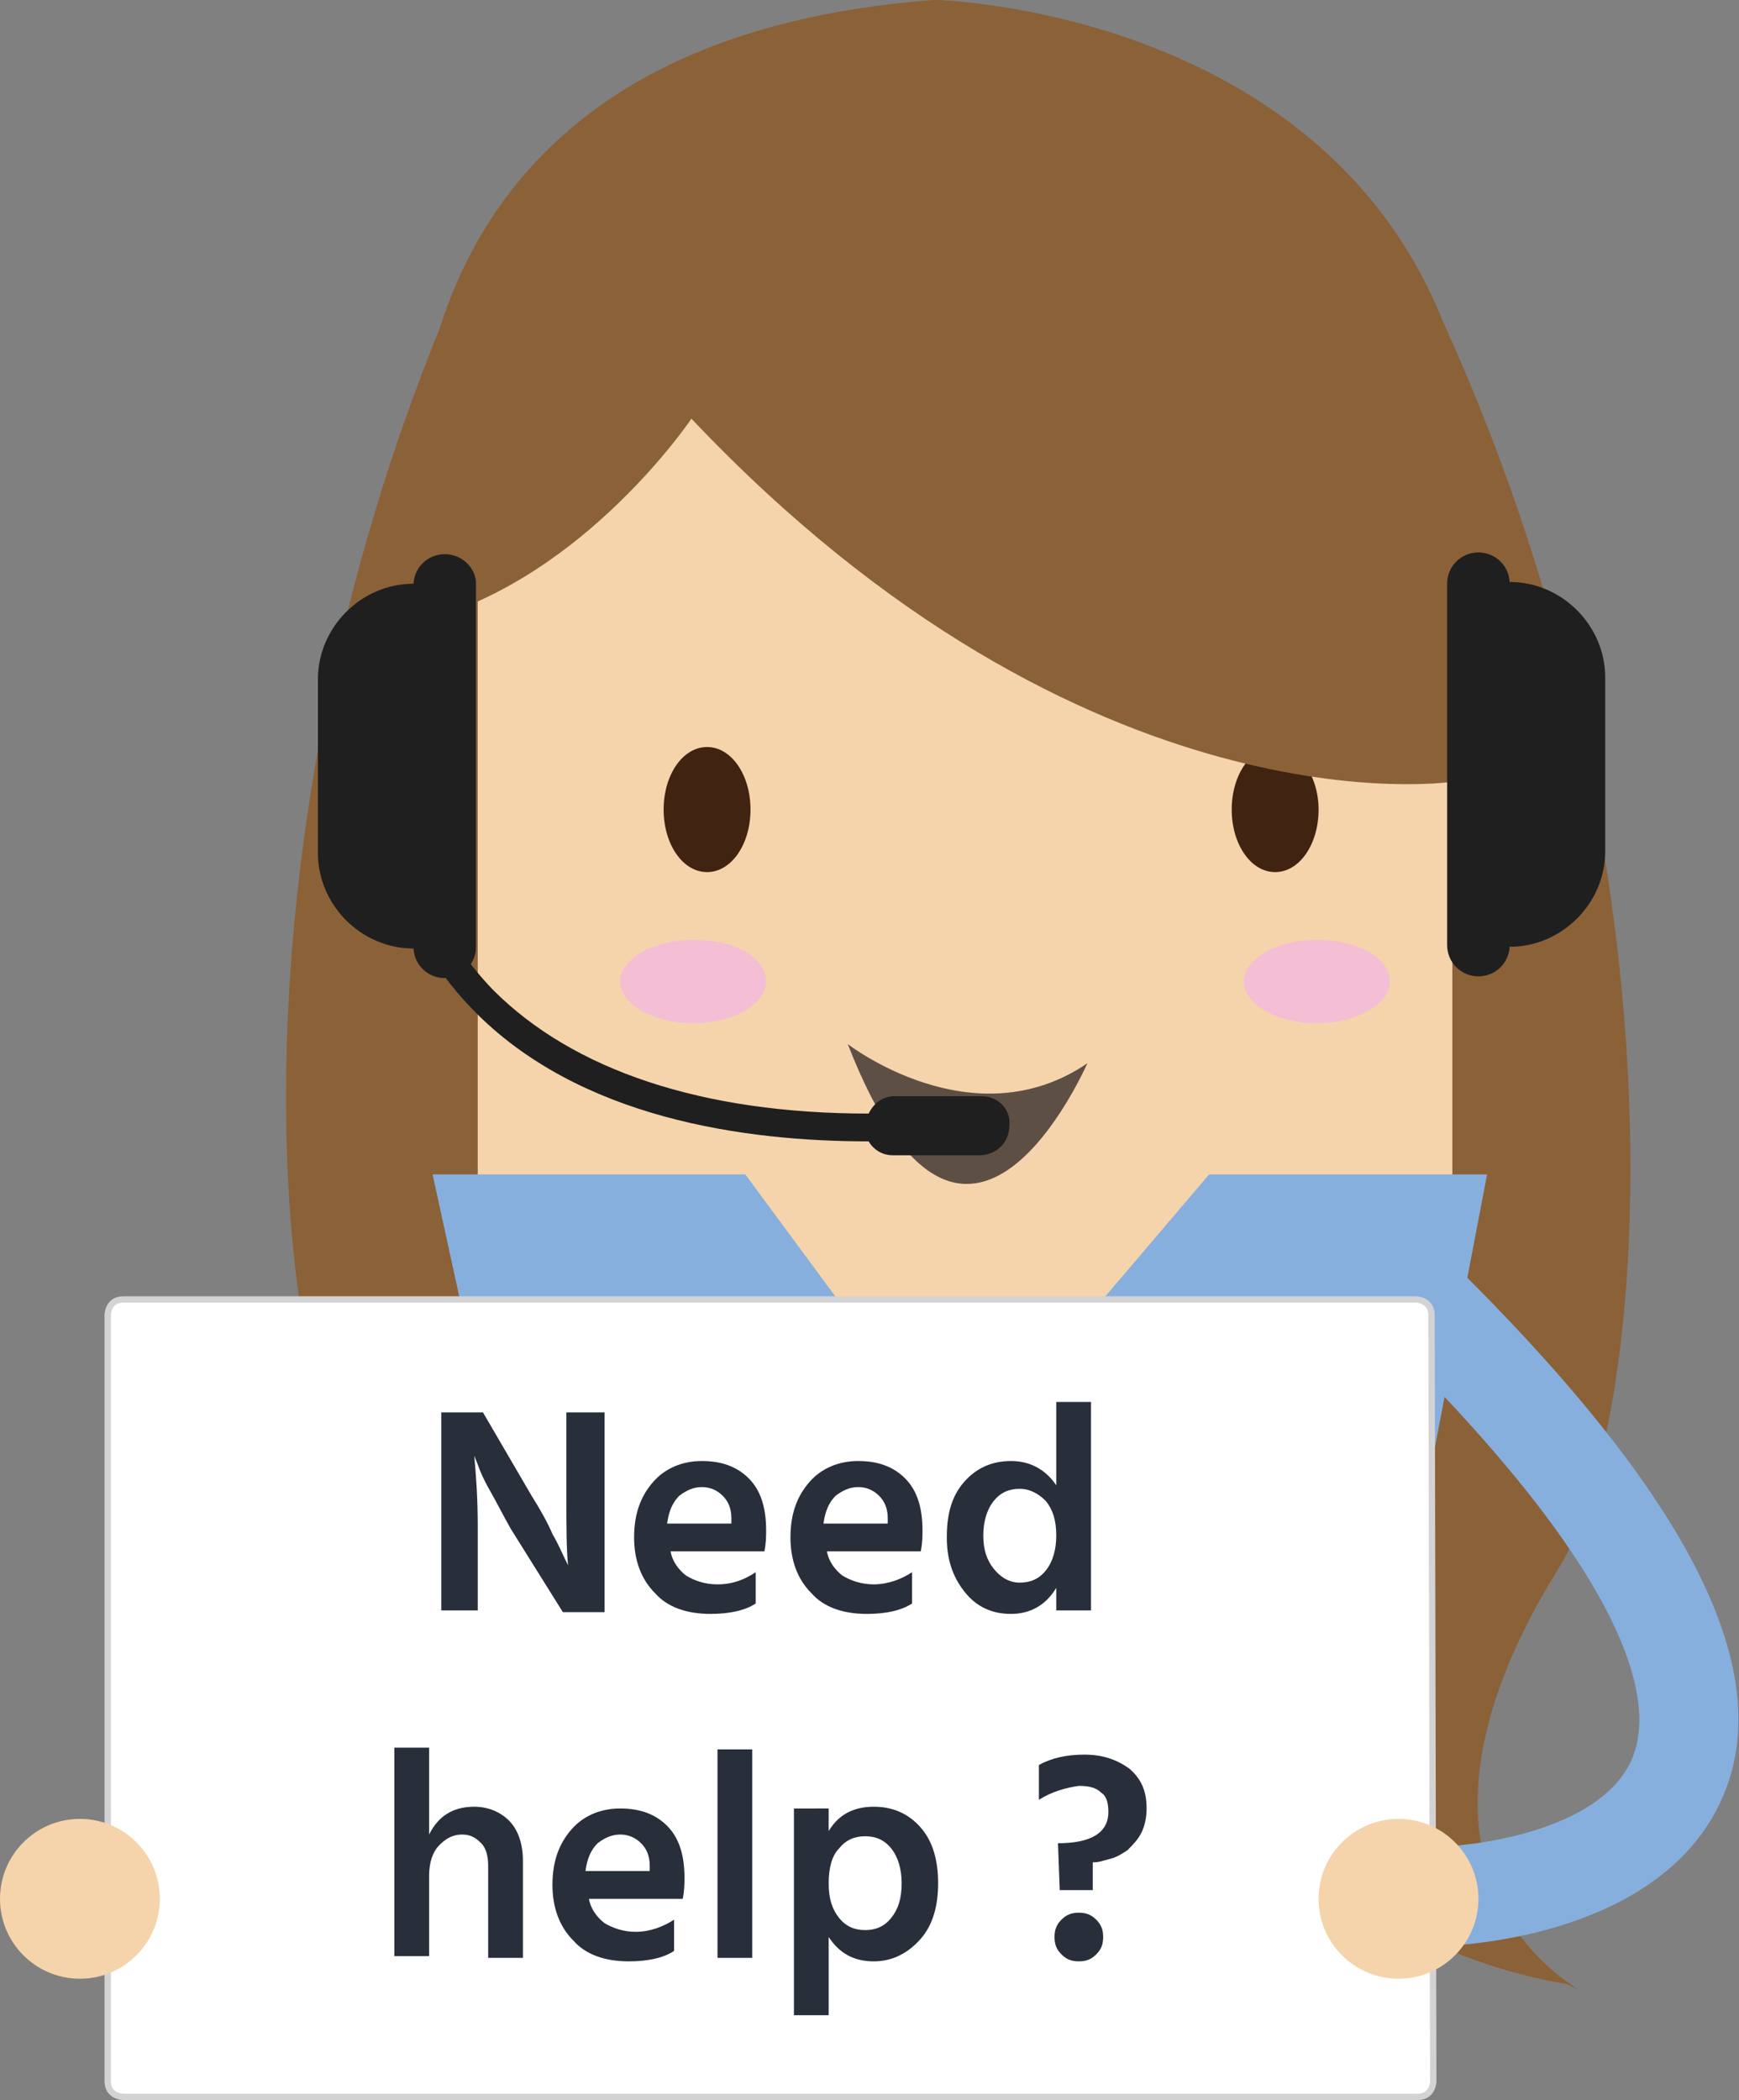 <?xml version="1.0" encoding="utf-8"?>
<!-- Generator: Adobe Illustrator 22.1.0, SVG Export Plug-In . SVG Version: 6.00 Build 0)  -->
<svg version="1.1" id="Calque_1" xmlns="http://www.w3.org/2000/svg" xmlns:xlink="http://www.w3.org/1999/xlink" x="0px" y="0px"
	 viewBox="0 0 100.1 120.9" style="enable-background:new 0 0 100.1 120.9;" xml:space="preserve">
<rect x="0" y="0" width="100.1" height="120.9" fill="#808080" stroke="none"/>
<style type="text/css">
	.st0{fill:#0E70B6;}
	.st1{fill:#8B6138;}
	.st2{fill:#FFFFFF;}
	.st3{fill:#69B32D;}
	.st4{fill:#F5D4AB;}
	.st5{fill:#412312;}
	.st6{fill:#F4BED5;}
	.st7{fill:#87AFDD;}
	.st8{fill:#1F1F1F;}
	.st9{fill:#FFF9FA;}
	.st10{fill:none;stroke:#D4D3D3;stroke-width:0.366;}
	.st11{fill:#5D4F44;}
	.st12{fill:none;}
	.st13{enable-background:new    ;}
	.st14{fill:#292E3B;}
</style>
<rect x="42.3" y="76.4" class="st0" width="26.4" height="9.6"/>
<g>
	<path class="st1" d="M89.7,90.3c5.4-8.6,7.8-41.3-7.3-73.2l0,0c-0.5-1-1.6-2.9-1.6-2.9C72.1,0.4,53.8,0,53.8,0
		C41.6,0.9,34.3,5.1,30,10.3c0,0-2.1,2.7-2.8,4.2c-0.6,1.2-1.2,2.4-1.6,3.7c-12.5,30.2-10.1,59.8-5,68c11.1,17.9-1.1,24.1-1.1,24.1
		L20,110c0,0,22.5-2.9,18.6-23.6c-1.5-8-2.5-23,14.4-40.8c21.2,19.6,20.2,36.3,18.6,45c-3.9,20.7,18.6,23.6,18.6,23.6l0.6,0.3
		C90.9,114.4,78.6,108.2,89.7,90.3"/>
</g>
<polygon class="st2" points="55.3,86 68.3,76.4 76.6,86 "/>
<polygon class="st2" points="55.3,86 42.3,76.4 34,86 "/>
<g>
	<path class="st3" d="M80.7,47.4c0,1.4-1.1,2.5-2.5,2.5s-2.5-1.1-2.5-2.5s1.1-2.5,2.5-2.5S80.7,46,80.7,47.4"/>
</g>
<polygon class="st4" points="27.5,21.3 27.5,43.6 27.5,76.7 83.6,76.7 83.6,44.4 83.6,21.3 "/>
<g>
	<path class="st5" d="M43.2,46.6c0,2-1.1,3.6-2.5,3.6s-2.5-1.6-2.5-3.6s1.1-3.6,2.5-3.6C42.1,43,43.2,44.6,43.2,46.6"/>
</g>
<path class="st5" d="M75.9,46.6c0,2-1.1,3.6-2.5,3.6s-2.5-1.6-2.5-3.6S72,43,73.4,43C74.7,43,75.9,44.6,75.9,46.6"/>
<path class="st1" d="M24.5,35.7c0,0-7.6-32.9,29.3-35.7c0,0,40.3,0.8,29.8,45c0,0-21,3.2-43.8-20.9C39.8,24.1,33.7,33.2,24.5,35.7"
	/>
<g>
	<path class="st6" d="M44.1,56.5c0,1.3-1.9,2.4-4.2,2.4s-4.2-1.1-4.2-2.4c0-1.3,1.9-2.4,4.2-2.4C42.3,54.1,44.1,55.1,44.1,56.5"/>
</g>
<polygon class="st7" points="85.6,67.6 69.6,67.6 55.3,84.4 42.9,67.6 24.9,67.6 32.5,102.4 33.4,106.6 34.7,117.9 75.9,117.9 
	78,107.2 79.1,101.6 "/>
<polygon class="st0" points="32.7,74.7 43.4,74.7 54.8,84.4 43.3,76.5 36.8,76.5 "/>
<polygon class="st0" points="78.1,74.7 67.3,74.7 56,84.4 67.4,76.5 73.9,76.5 "/>
<g>
	<path class="st0" d="M76.2,86.1c-0.1,0-0.1,0-0.2,0c-0.9,0.2-2.7,0.6-4.8,0.6c-2.1,0-3.9-0.4-4.8-0.6c-0.1,0-0.1,0-0.2,0
		c-0.4,0-0.6,0.3-0.6,0.7V93c0,0.4,0.3,1,0.6,1.2l4.1,2.8c0.2,0.1,0.4,0.2,0.7,0.2h0.5c0.3,0,0.5-0.1,0.7-0.2l4.1-2.8
		c0.4-0.2,0.6-0.8,0.6-1.2v-6.2C76.8,86.4,76.6,86.1,76.2,86.1 M76.5,93c0,0.3-0.2,0.8-0.5,1l-4.1,2.8c-0.1,0.1-0.3,0.1-0.5,0.1H71
		c-0.2,0-0.4-0.1-0.5-0.1L66.3,94c-0.3-0.2-0.5-0.6-0.5-1v-6.2c0-0.2,0.1-0.4,0.4-0.4h0.1c0.9,0.2,2.8,0.6,4.9,0.6s4-0.4,4.9-0.6
		h0.1c0.2,0,0.4,0.2,0.4,0.4V93H76.5z M66.5,87.8C66.6,87.8,66.6,87.7,66.5,87.8l0.1-0.4c0-0.1-0.1-0.1-0.1-0.1
		c-0.1,0-0.1,0.1-0.1,0.1L66.5,87.8C66.4,87.7,66.5,87.8,66.5,87.8 M66.5,89.2C66.6,89.2,66.6,89.1,66.5,89.2l0.1-0.8
		c0-0.1-0.1-0.1-0.1-0.1c-0.1,0-0.1,0.1-0.1,0.1L66.5,89.2C66.4,89.2,66.5,89.2,66.5,89.2 M66.5,92C66.6,92,66.6,91.9,66.5,92
		l0.1-0.8c0-0.1-0.1-0.1-0.1-0.1c-0.1,0-0.1,0.1-0.1,0.1L66.5,92C66.4,92,66.5,92,66.5,92 M66.5,90.6C66.6,90.6,66.6,90.5,66.5,90.6
		l0.1-0.8c0-0.1-0.1-0.1-0.1-0.1c-0.1,0-0.1,0.1-0.1,0.1L66.5,90.6C66.4,90.6,66.5,90.6,66.5,90.6 M66.6,92.9v-0.3
		c0-0.1-0.1-0.1-0.1-0.1c-0.1,0-0.1,0.1-0.1,0.1V93l0.3,0.2h0.1h0.1V93L66.6,92.9z M69.7,95h-0.2v0.2l0.6,0.4h0.1l0.1-0.1v-0.2
		L69.7,95z M68.6,94.2h-0.2v0.2l0.6,0.4h0.1h0.1v-0.2L68.6,94.2z M67.4,93.5h-0.2v0.2l0.6,0.4h0.1L68,94v-0.2L67.4,93.5z M71.3,95.8
		L71.1,96l-0.2-0.2h-0.2V96l0.3,0.2l0.4-0.2c0.1,0,0.1-0.1,0-0.2C71.5,95.8,71.4,95.8,71.3,95.8 M72.5,95.1l-0.6,0.3
		c-0.1,0-0.1,0.1,0,0.2l0.1,0.1h0.1l0.6-0.3c0.1,0,0.1-0.1,0-0.2S72.5,95.1,72.5,95.1 M73.6,94.5L73,94.8c-0.1,0-0.1,0.1,0,0.2
		l0.1,0.1h0.1l0.6-0.3c0.1,0,0.1-0.1,0-0.2C73.8,94.5,73.7,94.4,73.6,94.5 M74.8,93.8l-0.6,0.3c-0.1,0-0.1,0.1,0,0.2l0.1,0.1h0.1
		l0.6-0.3c0.1,0,0.1-0.1,0-0.2S74.8,93.8,74.8,93.8 M75.7,92.9C75.6,92.9,75.6,93,75.7,92.9l-0.1,0.4l-0.2,0.1c-0.1,0-0.1,0.1,0,0.2
		l0.1,0.1h0.1l0.4-0.2v-0.4C75.8,93,75.8,92.9,75.7,92.9 M75.7,91.4C75.6,91.4,75.6,91.5,75.7,91.4l-0.1,0.9c0,0.1,0.1,0.1,0.1,0.1
		c0.1,0,0.1-0.1,0.1-0.1L75.7,91.4C75.8,91.5,75.8,91.4,75.7,91.4 M75.7,88.3C75.6,88.3,75.6,88.4,75.7,88.3l-0.1,0.9
		c0,0.1,0.1,0.1,0.1,0.1c0.1,0,0.1-0.1,0.1-0.1L75.7,88.3C75.8,88.4,75.8,88.3,75.7,88.3 M75.7,89.9C75.6,89.9,75.6,90,75.7,89.9
		l-0.1,0.9c0,0.1,0.1,0.1,0.1,0.1c0.1,0,0.1-0.1,0.1-0.1L75.7,89.9C75.8,89.9,75.8,89.9,75.7,89.9 M75.7,87.2
		C75.6,87.2,75.6,87.3,75.7,87.2l-0.1,0.4c0,0.1,0.1,0.1,0.1,0.1c0.1,0,0.1-0.1,0.1-0.1L75.7,87.2C75.8,87.3,75.8,87.2,75.7,87.2"/>
	<path class="st6" d="M80,56.5c0,1.3-1.9,2.4-4.2,2.4s-4.2-1.1-4.2-2.4c0-1.3,1.9-2.4,4.2-2.4S80,55.1,80,56.5"/>
	<path class="st8" d="M25.6,31.9c-1,0-1.8,0.8-1.8,1.8v-0.1c-3,0-5.5,2.5-5.5,5.5v10c0,3,2.5,5.5,5.5,5.5v-0.1c0,1,0.8,1.8,1.8,1.8
		s1.8-0.8,1.8-1.8V33.6C27.4,32.7,26.6,31.9,25.6,31.9"/>
	<path class="st8" d="M85.1,56.2c1,0,1.8-0.8,1.8-1.8v0.1c3,0,5.5-2.5,5.5-5.5V39c0-3-2.5-5.5-5.5-5.5v0.1c0-1-0.8-1.8-1.8-1.8
		s-1.8,0.8-1.8,1.8v20.8C83.3,55.4,84.1,56.2,85.1,56.2"/>
</g>
<path class="st7" d="M83.3,112c-0.2,0-0.3,0-0.3,0l-0.1-5.7c2.6-0.1,9.5-1.1,11.1-5.2c1.1-2.8,0.6-9.7-14.8-24.7l4-4.1
	c13.7,13.4,19,23.5,16.1,30.8C96.2,111,85.4,111.9,83.3,112"/>
<g>
	<path class="st9" d="M82.5,119.8c0,0,0,0.9-0.9,0.9H7.1c0,0-0.9,0-0.9-0.9V75.7c0,0,0-0.9,0.9-0.9h74.4c0,0,0.9,0,0.9,0.9
		L82.5,119.8L82.5,119.8z"/>
	<path class="st2" d="M82.5,119.8c0,0,0,0.9-0.9,0.9H7.1c0,0-0.9,0-0.9-0.9V75.7c0,0,0-0.9,0.9-0.9h74.4c0,0,0.9,0,0.9,0.9
		L82.5,119.8L82.5,119.8z"/>
	<path class="st10" d="M82.5,119.8c0,0,0,0.9-0.9,0.9H7.1c0,0-0.9,0-0.9-0.9V75.7c0,0,0-0.9,0.9-0.9h74.4c0,0,0.9,0,0.9,0.9
		L82.5,119.8L82.5,119.8z"/>
</g>
<path class="st11" d="M48.8,60.1c0,0,7.2,5.6,13.8,1.1C62.6,61.1,55.6,77.6,48.8,60.1z"/>
<path class="st8" d="M56.5,63.1h-5c-0.7,0-1.2,0.4-1.5,1c-9.6,0-17-2.5-21.6-7.1c-3.4-3.5-4-7-4-7c-0.1-0.4-0.5-0.7-0.9-0.6
	c-0.4,0.1-0.7,0.5-0.6,0.9c0,0.2,0.6,4,4.3,7.8c6.1,6.3,15.7,7.6,22.8,7.6c0.3,0.5,0.8,0.8,1.4,0.8h5c0.9,0,1.7-0.7,1.7-1.7
	C58.2,63.8,57.4,63.1,56.5,63.1"/>
<circle class="st4" cx="80.5" cy="109.3" r="4.6"/>
<circle class="st4" cx="4.6" cy="109.3" r="4.6"/>
<rect x="11.8" y="82.7" class="st12" width="66.2" height="37.3"/>
<g class="st13">
	<path class="st14" d="M25.4,92.7V81.3h2.4l2.8,4.8c0.5,0.8,0.9,1.5,1.2,2.2c0.4,0.7,0.6,1.2,0.7,1.4l0.2,0.4
		c-0.1-0.9-0.1-2.3-0.1-4v-4.8h2.2v11.5h-2.4L29.4,88c-0.4-0.7-0.8-1.5-1.2-2.2s-0.6-1.2-0.7-1.5l-0.2-0.5c0.1,1.1,0.2,2.4,0.2,4.1
		v4.8H25.4z"/>
	<path class="st14" d="M43.5,90.5v1.8c-0.6,0.4-1.5,0.6-2.6,0.6c-1.4,0-2.5-0.4-3.2-1.2c-0.8-0.8-1.2-1.9-1.2-3.2
		c0-1.4,0.4-2.4,1.1-3.2s1.7-1.2,2.8-1.2c1.1,0,2,0.3,2.7,1c0.7,0.7,1,1.7,1,3c0,0.3,0,0.7-0.1,1.2h-5.4c0.1,0.6,0.5,1.1,0.9,1.4
		c0.5,0.3,1.1,0.5,1.8,0.5C42.2,91.2,42.9,90.9,43.5,90.5z M42.1,87.7v-0.3c0-0.6-0.2-1-0.5-1.3s-0.7-0.5-1.2-0.5
		c-0.5,0-0.9,0.2-1.3,0.5c-0.4,0.4-0.6,0.9-0.7,1.6H42.1z"/>
	<path class="st14" d="M52.5,90.5v1.8c-0.6,0.4-1.5,0.6-2.6,0.6c-1.4,0-2.5-0.4-3.2-1.2c-0.8-0.8-1.2-1.9-1.2-3.2
		c0-1.4,0.4-2.4,1.1-3.2s1.7-1.2,2.8-1.2c1.1,0,2,0.3,2.7,1c0.7,0.7,1,1.7,1,3c0,0.3,0,0.7-0.1,1.2h-5.4c0.1,0.6,0.5,1.1,0.9,1.4
		c0.5,0.3,1.1,0.5,1.8,0.5C51.1,91.2,51.9,90.9,52.5,90.5z M51.1,87.7v-0.3c0-0.6-0.2-1-0.5-1.3s-0.7-0.5-1.2-0.5
		c-0.5,0-0.9,0.2-1.3,0.5c-0.4,0.4-0.6,0.9-0.7,1.6H51.1z"/>
	<path class="st14" d="M60.8,80.7h2v12h-2v-1.3c-0.6,1-1.5,1.5-2.6,1.5c-1.1,0-2-0.4-2.7-1.3s-1-1.9-1-3.1c0-1.4,0.3-2.4,1-3.2
		c0.7-0.8,1.6-1.2,2.7-1.2c1.1,0,2,0.5,2.6,1.4V80.7z M58.7,91.1c0.6,0,1.1-0.2,1.5-0.7c0.4-0.5,0.6-1.2,0.6-2c0-0.9-0.2-1.5-0.6-2
		c-0.4-0.4-0.9-0.7-1.5-0.7c-0.6,0-1.1,0.2-1.5,0.7s-0.6,1.2-0.6,2c0,0.8,0.2,1.4,0.6,1.9S58.1,91.1,58.7,91.1z"/>
</g>
<g class="st13">
	<path class="st14" d="M24.7,100.7v4.9c0.5-1,1.3-1.6,2.6-1.6c0.8,0,1.5,0.3,2,0.8c0.5,0.5,0.8,1.3,0.8,2.3v5.6h-2v-5.3
		c0-0.5-0.1-1-0.4-1.3c-0.3-0.3-0.6-0.5-1.1-0.5c-0.5,0-0.9,0.2-1.3,0.6s-0.6,1-0.6,1.8v4.6h-2v-12H24.7z"/>
	<path class="st14" d="M38.8,110.5v1.8c-0.6,0.4-1.5,0.6-2.6,0.6c-1.4,0-2.5-0.4-3.2-1.2c-0.8-0.8-1.2-1.9-1.2-3.2
		c0-1.4,0.4-2.4,1.1-3.2s1.7-1.2,2.8-1.2c1.1,0,2,0.3,2.7,1c0.7,0.7,1,1.7,1,3c0,0.3,0,0.7-0.1,1.2h-5.4c0.1,0.6,0.5,1.1,0.9,1.4
		c0.5,0.3,1.1,0.5,1.8,0.5C37.4,111.2,38.2,110.9,38.8,110.5z M37.4,107.7v-0.3c0-0.6-0.2-1-0.5-1.3s-0.7-0.5-1.2-0.5
		c-0.5,0-0.9,0.2-1.3,0.5c-0.4,0.4-0.6,0.9-0.7,1.6H37.4z"/>
	<path class="st14" d="M41.3,112.7v-12h2v12H41.3z"/>
	<path class="st14" d="M47.7,104.1v1.3c0.6-1,1.5-1.4,2.6-1.4c1.1,0,2,0.4,2.7,1.2s1,1.9,1,3.2c0,1.3-0.3,2.4-1,3.2
		c-0.7,0.8-1.6,1.3-2.7,1.3c-1.2,0-2-0.5-2.6-1.4v4.5h-2v-11.9H47.7z M49.8,111.1c0.6,0,1.1-0.2,1.5-0.7c0.4-0.5,0.6-1.1,0.6-2
		c0-0.8-0.2-1.5-0.6-2c-0.4-0.5-0.9-0.7-1.5-0.7s-1.1,0.2-1.5,0.7c-0.4,0.4-0.6,1.1-0.6,2c0,0.9,0.2,1.5,0.6,2
		C48.7,110.9,49.2,111.1,49.8,111.1z"/>
	<path class="st14" d="M59.8,103.6v-2c0.7-0.4,1.6-0.6,2.6-0.6c1.1,0,1.9,0.3,2.6,0.8c0.7,0.6,1,1.3,1,2.3c0,0.5-0.1,1-0.3,1.4
		c-0.2,0.4-0.5,0.7-0.8,1c-0.3,0.2-0.6,0.4-1,0.5s-0.6,0.2-1,0.2l0,1.6h-1.9l-0.1-2.7c1.9,0,2.9-0.6,2.9-1.8c0-0.5-0.1-0.9-0.4-1.1
		c-0.3-0.3-0.7-0.4-1.3-0.4C61.4,102.9,60.6,103.1,59.8,103.6z M60.7,111.5c0-0.4,0.1-0.7,0.4-1c0.3-0.3,0.6-0.4,1-0.4
		c0.4,0,0.7,0.1,1,0.4s0.4,0.6,0.4,1c0,0.4-0.1,0.7-0.4,1c-0.3,0.3-0.6,0.4-1,0.4c-0.4,0-0.7-0.1-1-0.4
		C60.8,112.2,60.7,111.9,60.7,111.5z"/>
</g>
</svg>
